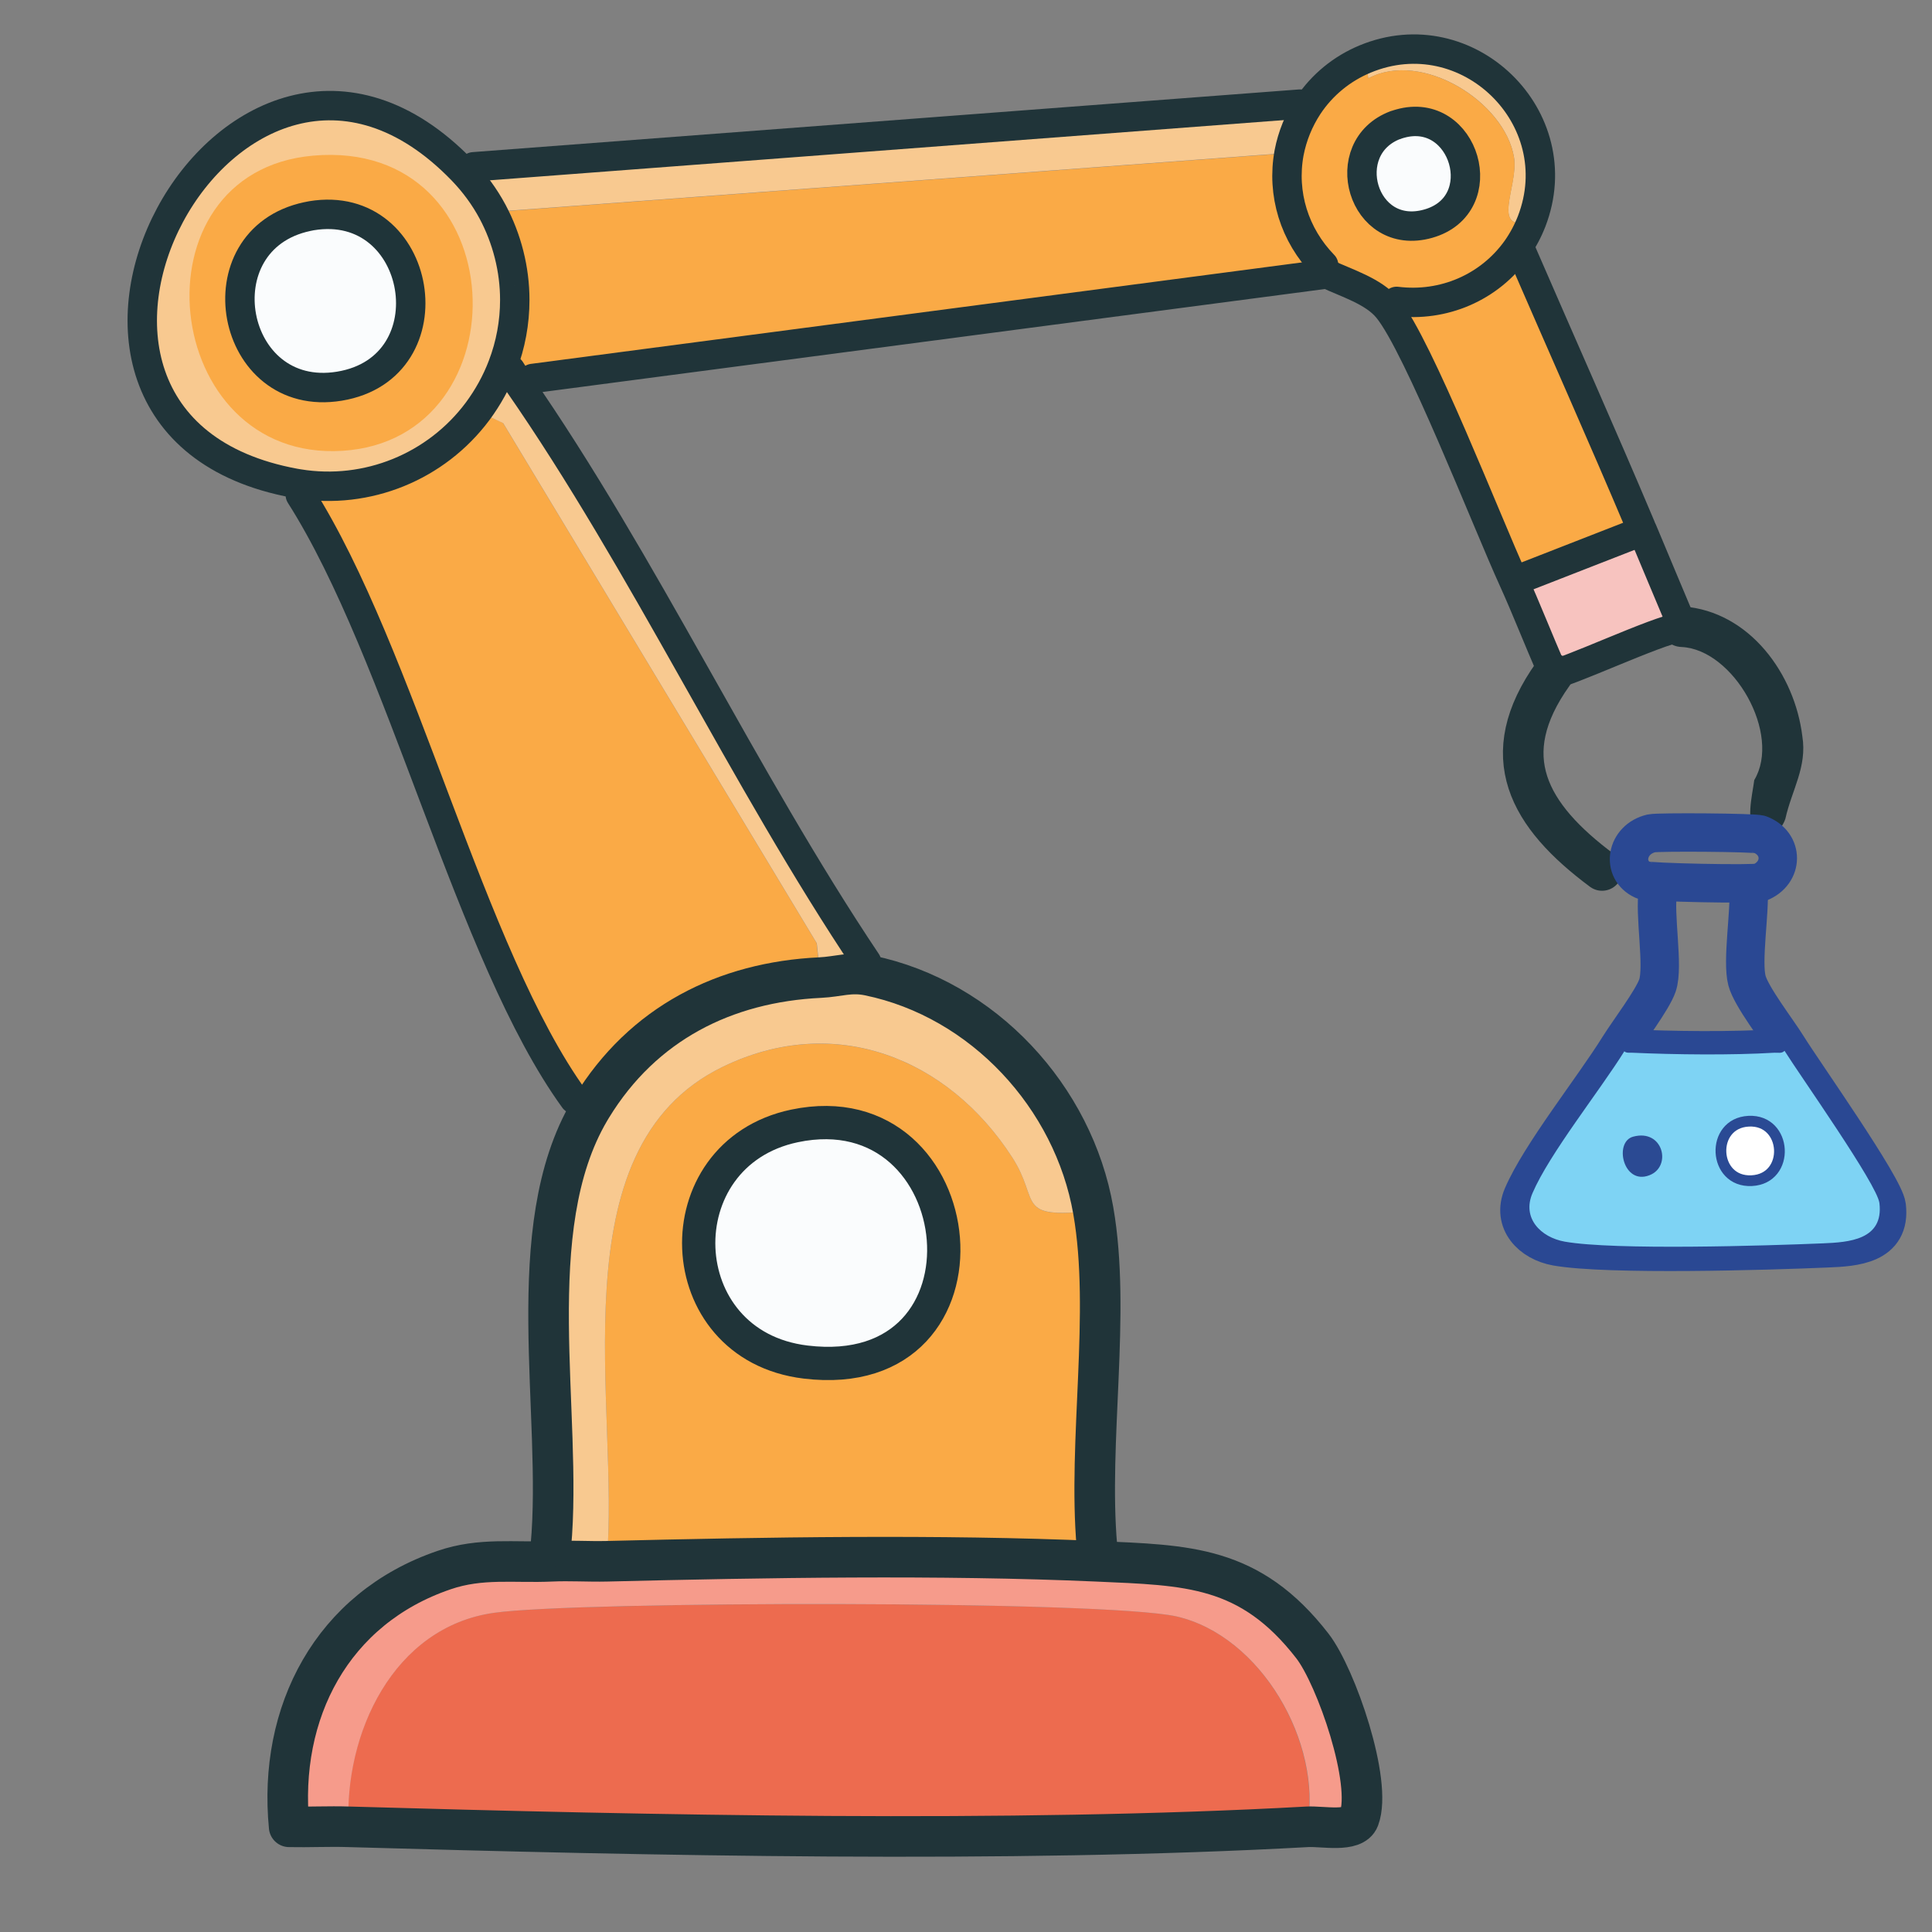 <?xml version="1.0" encoding="UTF-8"?>
<svg id="automation_text_dark" xmlns="http://www.w3.org/2000/svg" viewBox="0 0 90 90">
  <rect x="0" y="0" width="90" height="90" fill="#808080" stroke="none"/>
  <defs>
    <style>
      .cls-1 {
        stroke: #1f3439;
      }

      .cls-1, .cls-2, .cls-3, .cls-4, .cls-5, .cls-6, .cls-7 {
        stroke-linecap: round;
        stroke-linejoin: round;
      }

      .cls-1, .cls-2, .cls-4 {
        fill: #fafcfd;
      }

      .cls-1, .cls-4, .cls-5 {
        stroke-width: 1.37px;
      }

      .cls-8 {
        fill: #ed6b4f;
      }

      .cls-2 {
        stroke-width: 1.55px;
      }

      .cls-2, .cls-3, .cls-5 {
        stroke: #203439;
      }

      .cls-3 {
        stroke-width: 1.89px;
      }

      .cls-3, .cls-5, .cls-6 {
        fill: none;
      }

      .cls-9 {
        fill: #7ed3f4;
      }

      .cls-4 {
        stroke: #20353a;
      }

      .cls-10 {
        fill: #f8c990;
      }

      .cls-11 {
        fill: #2b4a93;
      }

      .cls-12 {
        fill: #f7c3bf;
      }

      .cls-6 {
        stroke: #2a4893;
        stroke-width: 1.79px;
      }

      .cls-7 {
        fill: #fff;
        stroke: #2a4a94;
        stroke-width: .5px;
      }

      .cls-13 {
        fill: #f69b8b;
      }

      .cls-14 {
        fill: #faaa46;
      }

      .cls-15 {
        fill: #203439;
      }
    </style>
  </defs>
  <g id="Generative_Object" data-name="Generative Object">
    <g>
      <path class="cls-8" d="M60.89,85.1c-13.9.77-30.64.4-44.66,0-.22-4.32,2.07-9.31,6.78-9.97,3.88-.54,28.43-.59,31.79.17,3.93.89,6.8,5.88,6.09,9.8Z"/>
      <path class="cls-14" d="M27.57,51.58s-.06.1-.09.15c-.43-.37-.4-.06-.74-.53-4.85-6.7-8.02-20.71-12.76-28.14l-.07-.53c-.06,0-.12-.02-.18-.03.06.01.12.02.18.03,3.19.52,6.41-.79,8.34-3.38l1.18.55,14.61,24.23.17,1.6c-4.44.21-8.26,2.13-10.65,6.04Z"/>
      <path class="cls-14" d="M60.05,7.12c-.35,1.91.25,3.83,1.61,5.23l.16.42-37,4.87-.68.18c-.13-.19-.23-.4-.36-.59l-.37-.17c.38-.99.57-2.03.57-3.08,0-1.42-.36-2.84-1.03-4.1l37.1-2.75Z"/>
      <path class="cls-13" d="M28.26,72.73c7.32-.18,15.55-.32,22.82,0,4.22.19,7.14.18,10.06,3.95,1.11,1.44,2.8,6.35,2.17,8.03-.25.67-1.71.35-2.41.39.71-3.92-2.16-8.9-6.09-9.8-3.37-.76-27.92-.72-31.79-.17-4.71.66-7,5.64-6.78,9.97-.92-.03-1.85.02-2.76,0-.52-5.32,1.99-10.18,7.22-11.96,1.72-.59,3.27-.33,5-.41.85-.04,1.72.02,2.57,0Z"/>
      <path class="cls-12" d="M70.48,27.01l.6-.15,4.91-1.92.51-.25c-.02-.05-.04-.11-.07-.16.02.05.04.11.07.16.61,1.45,1.21,2.9,1.82,4.34l.07.16c-.05,0-.11.06-.17.06-.85.04-5.57,2.26-5.86,2.13l-.07-.16c-.62-1.39-1.17-2.83-1.8-4.22Z"/>
      <path class="cls-10" d="M71.35,10.31c-1.97.55-.61-1.63-.82-2.97-.42-2.6-4.3-5.02-6.79-3.69l-.15-.9c4.77-1.98,9.61,2.74,7.76,7.56Z"/>
      <g>
        <path class="cls-14" d="M50.93,56.4c.83,4.74-.26,10.76.17,15.64l-.02.69c-7.28-.32-15.51-.18-22.82,0,.66-7.03-2.46-19.21,5.4-23.03,5.22-2.53,10.5-.42,13.49,4.21,1.34,2.07.08,2.9,3.78,2.49Z"/>
        <path class="cls-2" d="M37.01,52.45c8.44-1.77,9.88,12.13.52,11-6.41-.77-6.69-9.7-.52-11Z"/>
      </g>
      <g>
        <path class="cls-14" d="M63.59,2.75l.15.9c2.49-1.33,6.37,1.1,6.79,3.69.22,1.34-1.15,3.52.82,2.97-.18.46-.41.89-.69,1.29l.21.12c1.85,4.27,3.75,8.52,5.56,12.81.02.05.04.11.07.16l-.51.25-4.91,1.92-.6.15c-1.19-2.6-4.43-10.93-5.85-12.64-.66-.8-1.91-1.17-2.82-1.6l-.16-.42c-1.35-1.39-1.96-3.31-1.61-5.23.15-.79.44-1.53.89-2.19.65-.98,1.57-1.73,2.65-2.18Z"/>
        <path class="cls-4" d="M65.01,5.83c.07-.03.14-.05.21-.07,3.01-.85,4.39,3.79,1.31,4.66s-4.33-3.55-1.51-4.6Z"/>
      </g>
      <g>
        <path class="cls-10" d="M60.94,4.93c-.44.67-.74,1.41-.89,2.19l-37.1,2.75c.67,1.25,1.03,2.67,1.03,4.1,0,1.05-.2,2.1-.57,3.08l.37.17c.13.19.23.4.36.59,5.85,8.42,10.49,18.42,16.23,27l.11.63c5.33,1.1,9.52,5.67,10.45,10.96-3.7.4-2.44-.42-3.78-2.49-2.99-4.63-8.27-6.75-13.49-4.21-7.86,3.82-4.74,15.99-5.4,23.03-.85.02-1.72-.04-2.57,0l-.02-.69c.57-6.19-1.45-14.78,1.81-20.31.03-.05.06-.1.09-.15,2.39-3.91,6.2-5.83,10.65-6.04l-.17-1.6-14.61-24.23-1.18-.55c-1.93,2.59-5.15,3.89-8.34,3.38-.06,0-.12-.02-.18-.03-15.17-2.79-2.93-25.66,7.8-14.58l.53-.16,38.49-2.92.38.08Z"/>
        <g>
          <path class="cls-14" d="M14.59,7.25c9.43-.82,9.88,13.21,1.37,13.75s-9.94-13-1.37-13.75Z"/>
          <path class="cls-1" d="M14.31,10.09c.07-.01.13-.03.2-.04,5.19-.86,6.54,7.08,1.3,7.94-5.12.84-6.53-6.83-1.5-7.9Z"/>
        </g>
      </g>
    </g>
    <g>
      <line class="cls-5" x1="60.56" y1="4.85" x2="22.06" y2="7.77"/>
      <path class="cls-5" d="M13.99,23.06c4.73,7.43,7.9,21.44,12.76,28.14"/>
      <path class="cls-5" d="M65.06,14.04c2.18.27,4.32-.64,5.6-2.44.28-.4.51-.83.69-1.29,1.86-4.82-2.99-9.54-7.76-7.56-1.08.45-2,1.2-2.65,2.18-.44.67-.74,1.41-.89,2.19-.35,1.91.25,3.83,1.61,5.23"/>
      <path class="cls-3" d="M13.47,85.1c-.52-5.32,1.99-10.18,7.22-11.96,1.72-.59,3.27-.33,5-.41.85-.04,1.72.02,2.57,0,7.32-.18,15.55-.32,22.82,0,4.22.19,7.14.18,10.06,3.95,1.11,1.44,2.8,6.35,2.17,8.03-.25.67-1.71.35-2.41.39-13.9.77-30.64.4-44.66,0-.92-.03-1.85.02-2.76,0Z"/>
      <path class="cls-3" d="M72.35,31.39c-2.74,3.83-1.15,6.61,2.28,9.16"/>
      <path class="cls-5" d="M78.38,29.19l-.17.06c-.85.04-5.57,2.26-5.86,2.13"/>
      <path class="cls-15" d="M78.4,28.25c3.11.23,5.21,3.16,5.56,6.05.23,1.43-.49,2.49-.79,3.84-.17.53-.76,1.07-1.32.7-.57-.48-.22-1.79-.13-2.5,1.28-2.14-.96-6.08-3.38-6.2-1.25-.04-1.21-1.91.05-1.89h0Z"/>
      <path class="cls-3" d="M51.1,72.04c-.43-4.88.66-10.89-.17-15.64-.92-5.29-5.12-9.86-10.45-10.96-.87-.18-1.43.06-2.27.1-4.44.21-8.26,2.13-10.65,6.04-.03.05-.06.1-.09.15-3.26,5.53-1.24,14.12-1.81,20.31"/>
      <path class="cls-5" d="M24.82,17.63l37-4.87c.91.43,2.16.8,2.82,1.6,1.42,1.71,4.66,10.04,5.85,12.64.63,1.39,1.18,2.82,1.8,4.22l.07.16"/>
      <line class="cls-5" x1="75.99" y1="24.94" x2="71.07" y2="26.86"/>
      <path class="cls-5" d="M70.87,11.72c1.85,4.27,3.75,8.52,5.56,12.81.02.05.04.11.07.16.61,1.45,1.21,2.9,1.82,4.34l.07.16"/>
      <path class="cls-5" d="M40.37,44.82c-5.75-8.58-10.38-18.58-16.23-27-.13-.19-.23-.4-.36-.59"/>
      <path class="cls-5" d="M23.98,13.97c0-1.42-.36-2.84-1.03-4.1-.38-.71-.86-1.36-1.42-1.94C10.81-3.15-1.44,19.72,13.73,22.51c.06.01.12.02.18.03,3.19.52,6.41-.79,8.34-3.38.48-.65.87-1.35,1.16-2.11.38-.99.57-2.03.57-3.08Z"/>
    </g>
  </g>
  <path class="cls-6" d="M81.98,41.11c1.1-.44,1.13-1.81,0-2.24-.24-.09-4.74-.12-5.05-.05-1.19.28-1.42,1.71-.39,2.18.25.11,5.19.21,5.44.11Z"/>
  <path class="cls-6" d="M75.82,48.84c2.09.1,4.86.13,6.94,0"/>
  <path class="cls-6" d="M81.45,41.42c.08,1.04-.31,3.35-.07,4.26.2.75,1.41,2.3,1.88,3.06.77,1.24,4.52,6.53,4.63,7.44.22,1.82-1.52,1.92-2.76,1.97-2.76.12-10.2.34-12.62-.08-1.18-.21-2.1-1.16-1.58-2.37.83-1.93,3.27-4.98,4.49-6.94.45-.72,1.56-2.18,1.79-2.85.31-.89-.17-3.36.03-4.42"/>
  <g>
    <path class="cls-9" d="M75.66,48.97c.11.1.25.06.38.07,2,.09,4.63.12,6.62,0,.16-.01.34.05.47-.09.74,1.18,4.31,6.22,4.42,7.09.21,1.73-1.45,1.83-2.63,1.88-2.63.11-9.72.33-12.03-.08-1.12-.2-2-1.1-1.5-2.26.79-1.84,3.12-4.75,4.28-6.61Z"/>
    <path class="cls-11" d="M76.08,52.95c1.4-.38,1.82,1.4.75,1.8-1.22.47-1.66-1.56-.75-1.8Z"/>
    <path class="cls-7" d="M81.46,52.23c1.81-.09,1.96,2.68.14,2.77s-1.95-2.68-.14-2.77Z"/>
  </g>
</svg>